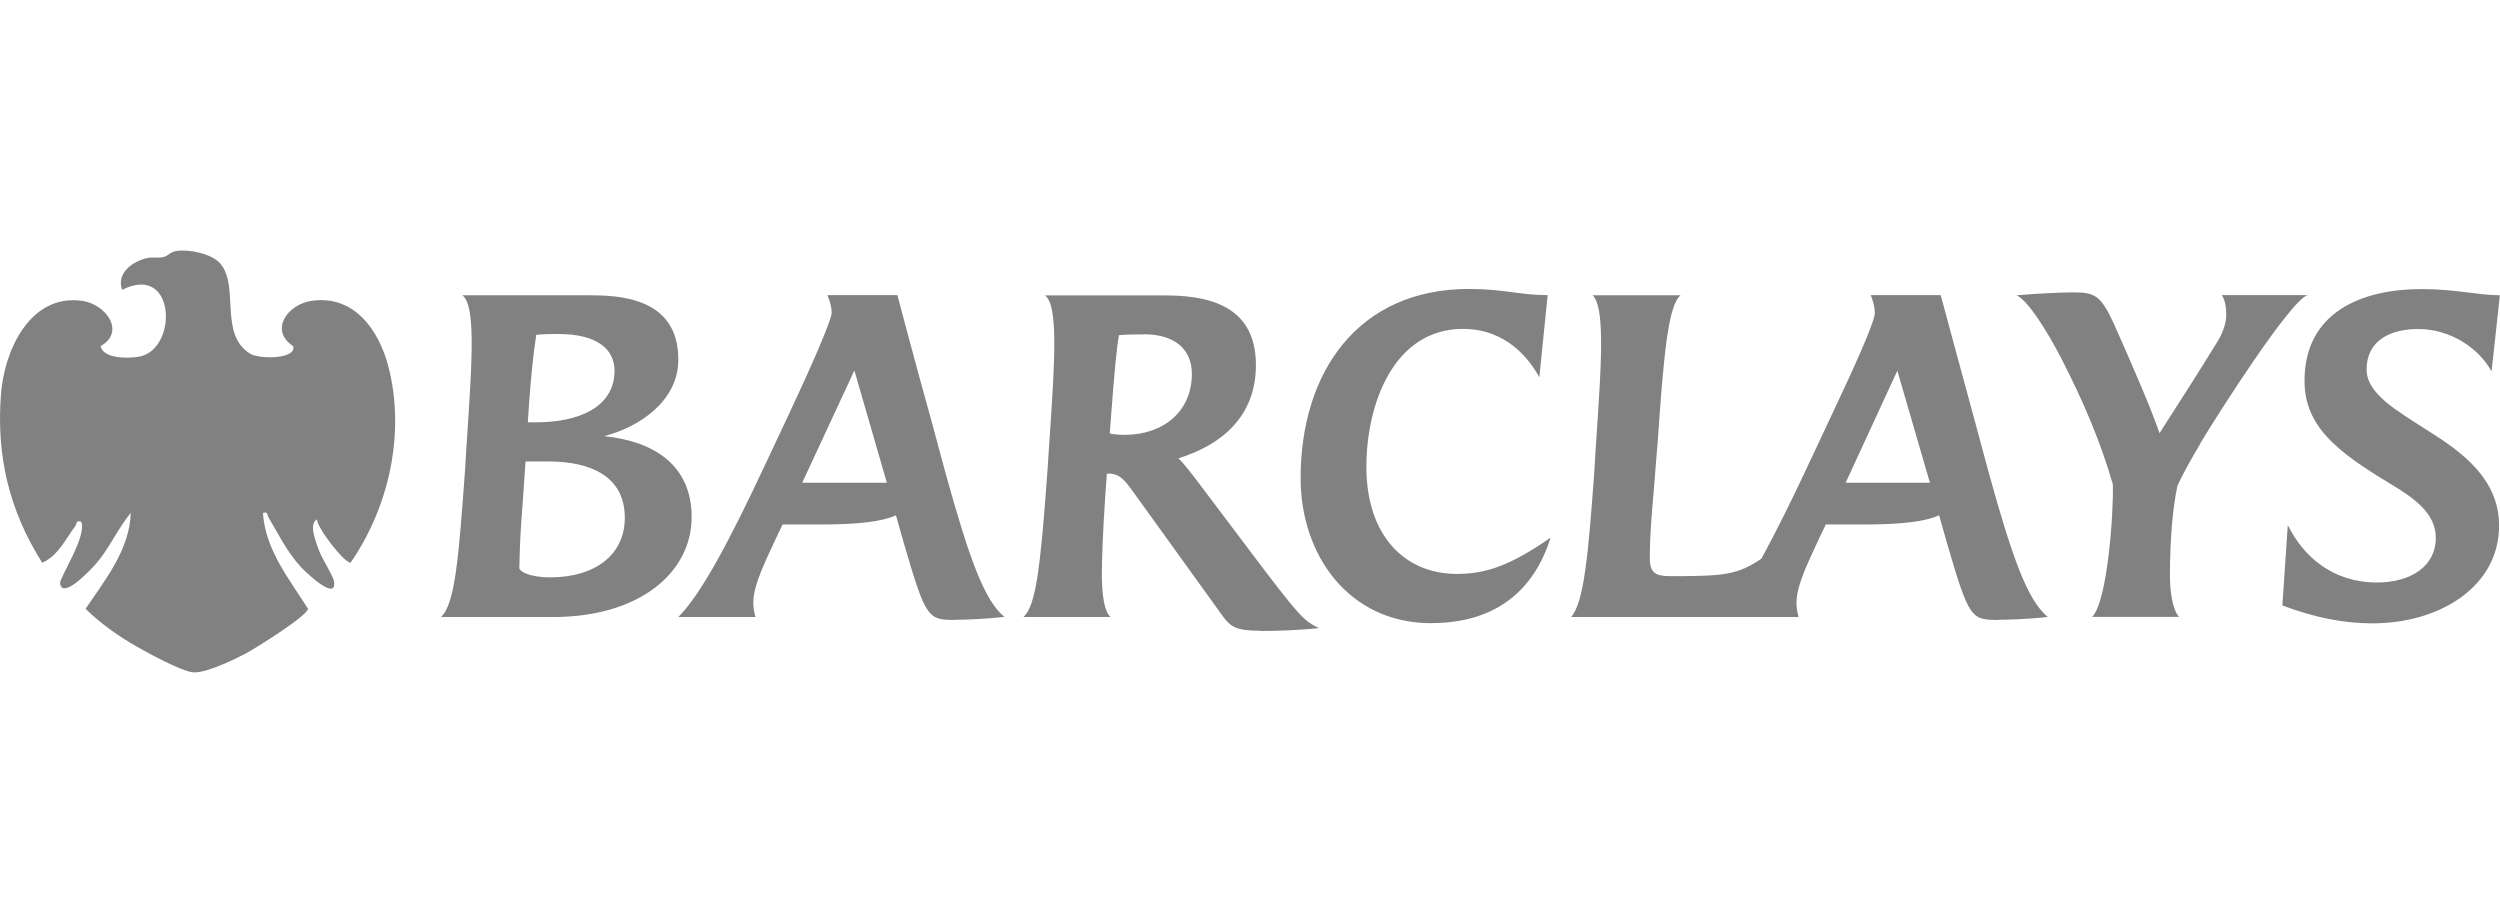 <?xml version="1.0" encoding="UTF-8"?><svg id="Layer_1" xmlns="http://www.w3.org/2000/svg" viewBox="0 0 189.66 70"><defs><style>.cls-1{fill:#818181;}</style></defs><path class="cls-1" d="M189.03,28.19c-1.01-1.84-3.2-3.23-5.57-3.23-2.09,0-3.92.85-3.92,3.07,0,1.86,2.31,3.13,4.71,4.68,2.62,1.64,5.34,3.67,5.34,7.18,0,4.58-4.46,7.4-9.61,7.4-2.12,0-4.33-.41-6.83-1.36l.41-6.1c1.2,2.44,3.45,4.36,6.77,4.36,2.56,0,4.46-1.23,4.46-3.38,0-1.83-1.55-2.97-3.45-4.11-3.99-2.4-6.51-4.33-6.51-7.81,0-5.22,4.36-6.96,8.88-6.96,2.62,0,4.27.47,5.94.47l-.63,5.79M166.93,33.65c-.57.95-1.3,2.24-1.74,3.19-.38,1.8-.57,4.21-.57,6.86,0,1.11.19,2.59.7,3.1h-6.61c1.17-1.11,1.64-7.9,1.58-10.05-.89-3.07-2.09-6.01-3.92-9.58-1.17-2.24-2.53-4.36-3.38-4.77,1.49-.13,3.38-.22,4.3-.22,1.64,0,2.09.22,3.1,2.43,1.58,3.57,2.75,6.26,3.44,8.25,1.68-2.62,2.85-4.43,4.36-6.89.38-.6.7-1.36.7-2.09,0-.57-.1-1.2-.35-1.49h6.54c-1.26.28-6.96,9.23-8.16,11.25M143.94,28.12l-3.92,8.5h6.39l-2.47-8.5M151.63,47.03c-2.09,0-2.24-.06-3.92-5.82l-.6-2.12c-1.01.47-2.81.7-5.69.7h-2.91l-.51,1.07c-.73,1.61-1.71,3.51-1.71,4.84,0,.32.03.66.16,1.11h-17.26c.98-1.11,1.3-4.68,1.77-11.16l.09-1.55c.25-3.7.45-6.54.41-8.54-.03-1.64-.19-2.69-.63-3.16h6.67c-.95.73-1.3,4.65-1.74,11.13l-.13,1.55c-.16,2.4-.47,4.87-.47,7.27,0,1.11.44,1.36,1.58,1.36,4.05,0,5.06-.09,6.89-1.33,1.14-2.09,2.44-4.71,3.7-7.43l1.71-3.64c1.61-3.41,3.19-6.89,3.19-7.56,0-.48-.13-.92-.31-1.36h5.31s2.15,7.97,2.62,9.67l1.04,3.86c1.8,6.48,2.94,9.64,4.46,10.88-1.27.16-3.07.22-3.73.22M108.6,47.28c-6.29,0-9.93-5.18-9.93-11,0-8.09,4.39-14.36,12.77-14.36,2.62,0,3.86.47,5.97.47l-.63,6.23c-1.2-2.18-3.16-3.67-5.79-3.67-5.22,0-7.33,5.63-7.33,10.47,0,5.25,2.94,8.12,6.86,8.12,2.12,0,3.98-.57,7.11-2.75-1.26,4.05-4.21,6.48-9.04,6.48M86.79,25.37c-.6,0-1.33,0-1.9.06-.19,1.04-.35,2.85-.57,5.75l-.13,1.71c.32.06.73.1,1.11.1,3.03,0,5.12-1.84,5.12-4.62,0-1.9-1.33-3.01-3.64-3.01M95.6,47.85c-1.8,0-2.24-.29-2.84-1.11l-6.83-9.48c-.54-.73-.95-1.33-1.8-1.33h-.16l-.13,1.83c-.16,2.5-.25,4.49-.25,5.98.03,1.64.22,2.65.66,3.07h-6.61c.95-.85,1.29-3.7,1.83-11.16l.1-1.55c.25-3.67.44-6.51.41-8.5-.03-1.74-.22-2.82-.7-3.19h9.01c2.94,0,6.99.51,6.99,5.28,0,3.92-2.62,6.07-5.88,7.08.32.29.88,1.01,1.23,1.46l4.96,6.58c3.1,4.08,3.35,4.27,4.46,4.84-1.39.16-3.26.22-4.46.22M64.81,28.12l-3.95,8.5h6.42l-2.46-8.5M72.49,47.03c-2.09,0-2.24-.06-3.92-5.82l-.6-2.12c-1.01.47-2.81.7-5.69.7h-2.91l-.51,1.07c-.51,1.14-1.74,3.48-1.71,4.84,0,.32.03.63.16,1.11h-5.85c1.68-1.68,3.79-5.56,6.73-11.86l1.71-3.64c1.55-3.29,3.19-7.02,3.19-7.56,0-.48-.13-.92-.32-1.36h5.31s1.39,5.28,2.62,9.67l1.04,3.86c1.8,6.48,2.94,9.64,4.46,10.88-1.36.16-3.07.22-3.73.22M42.39,25.34c-.47,0-1.11,0-1.71.06-.25,1.71-.41,3.35-.54,5.15,0,0-.1,1.55-.1,1.49h.63c3.1,0,5.95-1.07,5.95-3.92,0-1.65-1.36-2.78-4.24-2.78M41.61,35.01h-1.74l-.25,3.6c-.13,1.58-.19,2.91-.22,4.49,0,.22.7.7,2.34.7,3.41,0,5.66-1.71,5.66-4.52,0-3.13-2.56-4.27-5.79-4.27M41.99,46.81h-8.54c1.08-.95,1.36-4.65,1.83-11.16l.09-1.52c.25-3.7.44-6.54.41-8.54-.03-1.71-.22-2.82-.7-3.19h9.55c2.28,0,6.83.13,6.83,4.87,0,3.16-2.94,5.12-5.63,5.82,3.79.38,6.64,2.21,6.64,6.13,0,4.24-3.98,7.59-10.5,7.59"/><path class="cls-1" d="M22.24,26.26c-1.84-1.21-.42-3.19,1.42-3.44,3.22-.45,5.09,2.22,5.81,5.01,1.29,5.02.05,10.63-2.87,14.85-.42.1-2.57-2.65-2.55-3.28-.67.36-.06,1.76.16,2.38s1.06,1.88,1.13,2.33c.24,1.6-2.21-.76-2.52-1.1-1.05-1.16-1.69-2.46-2.46-3.78-.13-.21.03-.41-.41-.32.17,2.8,2,5.02,3.42,7.28-.11.58-4.06,3.04-4.79,3.42-.91.47-3.13,1.56-4.06,1.38s-3.24-1.41-4.15-1.94c-1.39-.79-2.73-1.74-3.88-2.86,1.49-2.21,3.34-4.48,3.43-7.28-1,1.21-1.6,2.66-2.63,3.85-.31.36-2.57,2.8-2.73,1.49-.05-.44,2.09-3.64,1.59-4.68-.43-.1-.29.13-.42.31-.73.98-1.35,2.32-2.53,2.81C.7,38.73-.28,34.63.07,29.94c.24-3.3,2.17-7.66,6.15-7.12,1.79.24,3.35,2.34,1.41,3.44.21.97,2.06.93,2.86.81,3.05-.47,2.88-7.17-1.22-5.08-.48-1.25.8-2.19,1.93-2.42.41-.08.84.03,1.24-.08.32-.08.45-.39,1.02-.46.94-.12,2.66.23,3.28,1,1.43,1.75-.14,5.31,2.23,6.8.63.39,3.03.43,3.28-.32v-.23Z"/></svg>